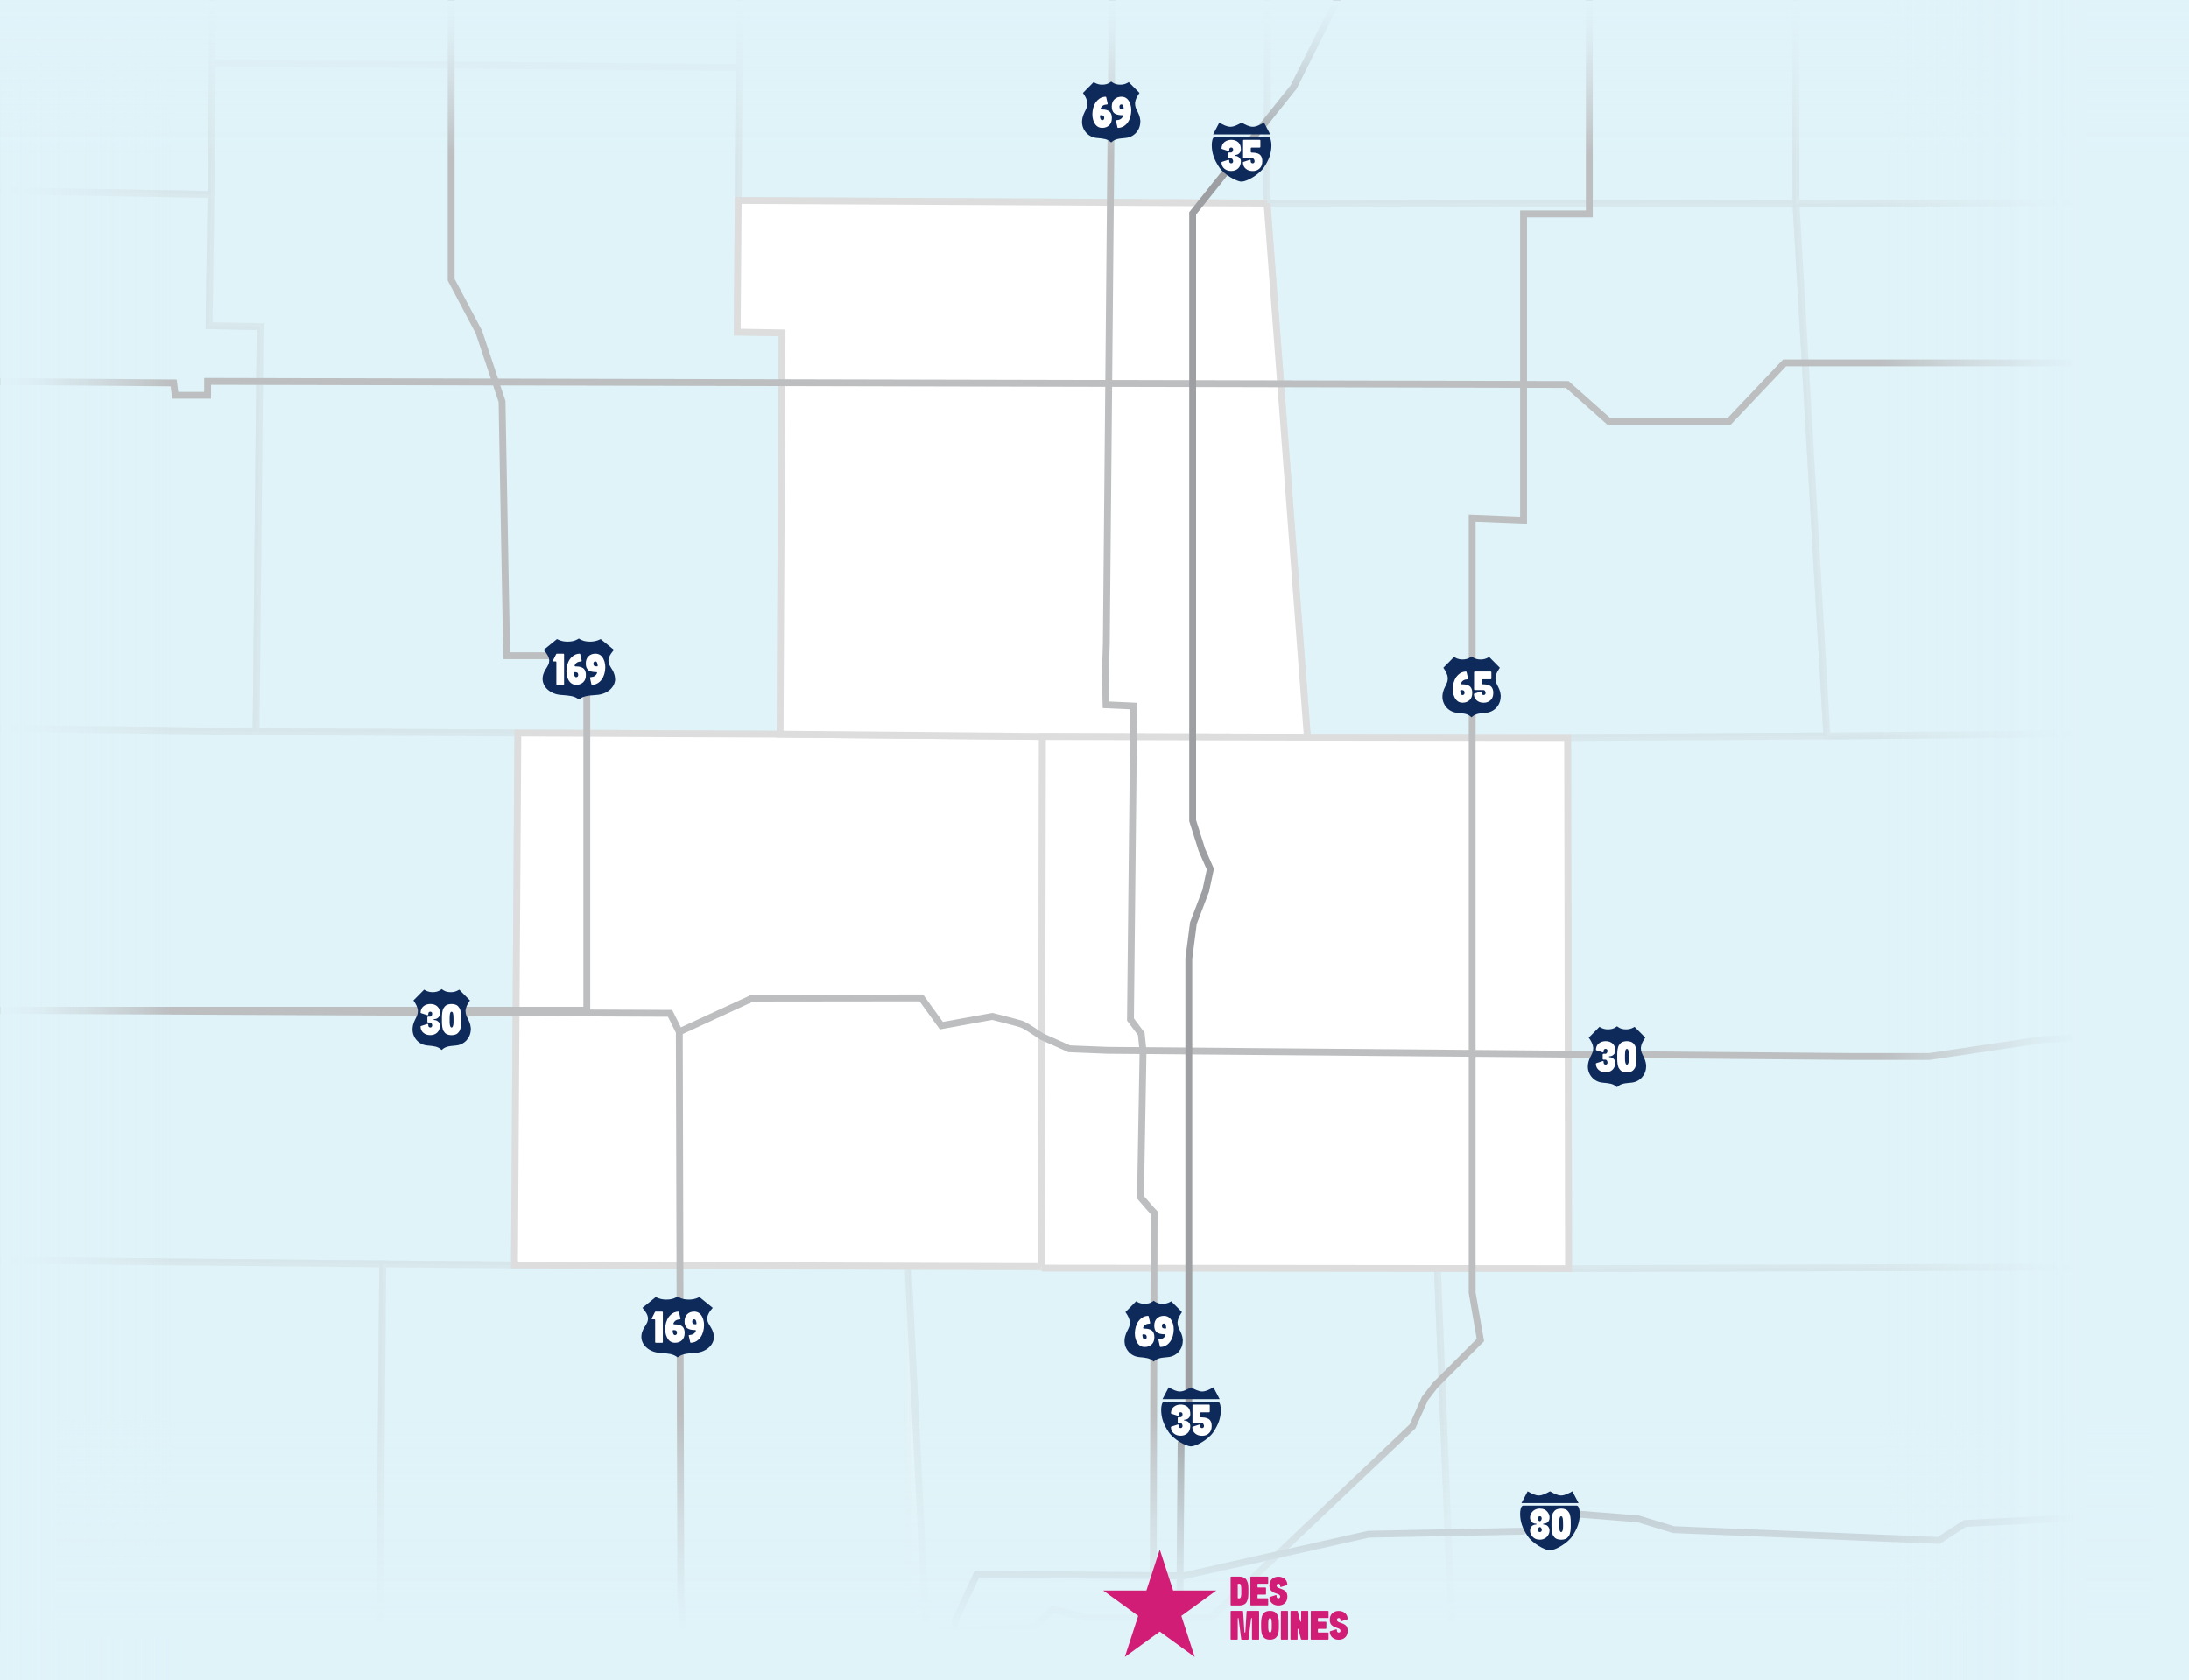 <svg xmlns="http://www.w3.org/2000/svg" xmlns:xlink="http://www.w3.org/1999/xlink" id="uuid-407a64d9-3199-4eaf-ae19-a17bc547299b" width="8.87in" height="6.81in" viewBox="0 0 638.7 490.6"><defs><style>.uuid-47a4fcb4-16f7-4c15-8ee1-5322dec97ea5{fill:#0e2a5a;}.uuid-4993e688-29f4-45b5-af10-641a014c16f5{fill:#d11d76;}.uuid-22a7001b-099d-4ec0-8648-b97b9c369dc7{fill:#c8eaf3;}.uuid-b997597f-4140-488b-9231-9d8dd27b78be,.uuid-6e1a21be-54ac-4929-bd96-c21f75ec5e1d,.uuid-a248d885-2abf-4409-a67d-3f3aac602959{fill:#fff;}.uuid-cca860e3-fca0-444e-abf2-4ec3320c5b28{opacity:.57;}.uuid-d8b60144-0304-4874-8c28-a900d172327d{fill:url(#uuid-87d12c6d-5e0b-48c3-969d-3363ee988aa1);}.uuid-50cd9e2c-52d4-4cad-8921-44a951da96d4,.uuid-7c799582-3af2-4b02-bc48-9faf3b400d4b,.uuid-6dca87b1-7662-43c0-891c-427699cd707d{fill:none;}.uuid-6e1a21be-54ac-4929-bd96-c21f75ec5e1d{stroke:#ddd;}.uuid-6e1a21be-54ac-4929-bd96-c21f75ec5e1d,.uuid-7c799582-3af2-4b02-bc48-9faf3b400d4b,.uuid-6dca87b1-7662-43c0-891c-427699cd707d,.uuid-a248d885-2abf-4409-a67d-3f3aac602959{stroke-miterlimit:10;stroke-width:2px;}.uuid-f2c98238-05e4-4b0b-9b97-b60c8ff358ec{fill:url(#uuid-09435689-67e8-4745-b7f5-d38a727ef2a0);}.uuid-9cedfe06-805e-4b67-9792-2d124a846675{clip-path:url(#uuid-3b103222-b001-4ebc-862a-06a513b77628);}.uuid-c7440d64-21a6-4186-b3cd-7323dd486960{fill:#e0f3f9;}.uuid-1519376c-2e22-46fd-9272-86a4644ecf31{fill:url(#uuid-8a4a112e-d4e2-4901-aa42-729620bf4490);}.uuid-7c799582-3af2-4b02-bc48-9faf3b400d4b{stroke:#9d9fa2;}.uuid-6dca87b1-7662-43c0-891c-427699cd707d{stroke:#bcbec0;}.uuid-a248d885-2abf-4409-a67d-3f3aac602959{opacity:.74;stroke:#e2e2e2;}.uuid-53f1cf88-5ba7-4caf-bb48-aa8457ba3e1d{fill:url(#uuid-2c8b0c29-2927-480a-9899-c7f4898f423e);}</style><clipPath id="uuid-3b103222-b001-4ebc-862a-06a513b77628"><rect class="uuid-50cd9e2c-52d4-4cad-8921-44a951da96d4" y="-2.95" width="604.8" height="478.8"></rect></clipPath><linearGradient id="uuid-09435689-67e8-4745-b7f5-d38a727ef2a0" x1="-59.4" y1="255.95" x2="49.2" y2="255.95" gradientTransform="translate(59.4 10.2)" gradientUnits="userSpaceOnUse"><stop offset=".54" stop-color="#e0f3f9" stop-opacity="0"></stop><stop offset=".55" stop-color="#e0f3f9" stop-opacity=".03"></stop><stop offset=".65" stop-color="#e0f3f9" stop-opacity=".32"></stop><stop offset=".74" stop-color="#e0f3f9" stop-opacity=".56"></stop><stop offset=".83" stop-color="#e0f3f9" stop-opacity=".75"></stop><stop offset=".9" stop-color="#e0f3f9" stop-opacity=".89"></stop><stop offset=".96" stop-color="#e0f3f9" stop-opacity=".97"></stop><stop offset="1" stop-color="#e0f3f9"></stop></linearGradient><linearGradient id="uuid-87d12c6d-5e0b-48c3-969d-3363ee988aa1" x1="-198.6" y1="167.6" x2="-95.55" y2="167.6" gradientTransform="translate(469.57 -116.03)" gradientUnits="userSpaceOnUse"><stop offset=".56" stop-color="#e0f3f9" stop-opacity="0"></stop><stop offset=".57" stop-color="#e0f3f9" stop-opacity=".03"></stop><stop offset=".66" stop-color="#e0f3f9" stop-opacity=".32"></stop><stop offset=".75" stop-color="#e0f3f9" stop-opacity=".56"></stop><stop offset=".83" stop-color="#e0f3f9" stop-opacity=".75"></stop><stop offset=".9" stop-color="#e0f3f9" stop-opacity=".89"></stop><stop offset=".96" stop-color="#e0f3f9" stop-opacity=".97"></stop><stop offset="1" stop-color="#e0f3f9"></stop></linearGradient><linearGradient id="uuid-2c8b0c29-2927-480a-9899-c7f4898f423e" x1="97.7" y1="167.3" x2="244.25" y2="167.3" gradientTransform="translate(151.22 237.13)" xlink:href="#uuid-87d12c6d-5e0b-48c3-969d-3363ee988aa1"></linearGradient><linearGradient id="uuid-8a4a112e-d4e2-4901-aa42-729620bf4490" x1="202.5" y1="274.55" x2="333" y2="274.55" gradientTransform="translate(275.7 -16.8)" xlink:href="#uuid-09435689-67e8-4745-b7f5-d38a727ef2a0"></linearGradient></defs><rect class="uuid-c7440d64-21a6-4186-b3cd-7323dd486960" x="-20.4" y="-32.05" width="682.2" height="621.6"></rect><g class="uuid-9cedfe06-805e-4b67-9792-2d124a846675"><rect class="uuid-22a7001b-099d-4ec0-8648-b97b9c369dc7" x="-726.6" y="-411.55" width="2370.6" height="1544.4"></rect><g class="uuid-cca860e3-fca0-444e-abf2-4ec3320c5b28"><polygon class="uuid-a248d885-2abf-4409-a67d-3f3aac602959" points="425.94 536.71 272.75 527.35 272.72 487.84 265.04 468.15 264.92 369.78 303.84 369.91 419.46 370.23 425.86 529.55 425.94 536.71"></polygon><path id="uuid-532171cd-8ac0-490f-bf28-b501594da498" class="uuid-a248d885-2abf-4409-a67d-3f3aac602959" d="M-90.06-102.21l153.1,2.79-1.35,117.77-.25,38.43-154.21-2.65,2.71-156.34"></path><path id="uuid-2da38a5c-5272-469e-9926-578ce1b0f4c8" class="uuid-a248d885-2abf-4409-a67d-3f3aac602959" d="M63.03-99.42l153.27,1.52-.69,117.65-153.93-1.4,1.35-117.77"></path><path id="uuid-f855878b-445f-4330-991b-1a8cba51f578" class="uuid-a248d885-2abf-4409-a67d-3f3aac602959" d="M-92.77,54.14l154.21,2.65-.56,38.29,14.91.27-1.19,118.29-75.95-1-75.47-1.13,2.29-118.37-18.98-.52.74-38.49"></path><path id="uuid-3ea545a9-b5f7-4fa1-8eb4-96b40cd1f6b3" class="uuid-a248d885-2abf-4409-a67d-3f3aac602959" d="M215.62,19.75l-.55,77.21,13.08.22-.57,117.17-76.56-.33-76.42-.39,1.19-118.29-14.91-.27.56-38.29.25-38.43,153.93,1.4"></path><path id="uuid-48b3eeea-775f-4555-8ea6-b05315066be2" class="uuid-a248d885-2abf-4409-a67d-3f3aac602959" d="M74.6,213.63l76.42.39-.99,155.29-38.47-.32-114.98-1.06L-1.36,212.63l75.95,1"></path><path id="uuid-e45b13f7-4207-4057-b685-967413f8e560" class="uuid-a248d885-2abf-4409-a67d-3f3aac602959" d="M-3.41,367.92l114.98,1.06-.99,117.23,12.91.35-.43,43.61-152.32-1.98.61-43.95-14.14-19.83,1.09-96.92,38.29.42"></path><polygon class="uuid-a248d885-2abf-4409-a67d-3f3aac602959" points="123.06 530.17 123.49 486.57 110.58 486.21 111.57 368.99 150.03 369.31 264.92 369.78 270.5 482.16 272.75 527.35 123.06 530.17"></polygon><path id="uuid-2f39a4c9-573d-4103-9071-aa05d74b7275" class="uuid-a248d885-2abf-4409-a67d-3f3aac602959" d="M216.3-97.9l153.82.15-.41,157.06-154.36-.79.26-38.78.69-117.65"></path><path id="uuid-5342f721-d4a1-461c-aeb0-01c00416394d" class="uuid-a248d885-2abf-4409-a67d-3f3aac602959" d="M370.13-97.74l153.93-.02.07,157.21-154.41-.13.41-157.06"></path><path id="uuid-4503c041-8f74-4a6a-9b40-24a7b253c33b" class="uuid-a248d885-2abf-4409-a67d-3f3aac602959" d="M524.12,59.46l9.02,155.42-75.68.46-75.98-.1-11.77-155.91,154.41.13"></path><polygon class="uuid-a248d885-2abf-4409-a67d-3f3aac602959" points="615.64 528.3 577.64 528.68 425.86 529.55 419.46 370.23 457.73 370.38 611.36 369.9 615.64 528.3"></polygon><path id="uuid-8fef3e44-2006-41da-aee3-400da530840e" class="uuid-a248d885-2abf-4409-a67d-3f3aac602959" d="M533.15,214.88l76.73-.71,1.49,155.73-153.63.47-.26-155.04,75.68-.46"></path><path id="uuid-f78e3bc3-4ba2-4f2c-82a7-ecd5498b131d" class="uuid-a248d885-2abf-4409-a67d-3f3aac602959" d="M678.87,58.87l7.45,115.63-76.65.93.21,38.74-76.73.71-9.02-155.42,154.74-.58"></path><path id="uuid-51ae804d-6648-4bcd-9a36-98100330e311" class="uuid-a248d885-2abf-4409-a67d-3f3aac602959" d="M524.06-97.76l153.05-.63.98,118.49.77,38.77-154.74.58-.07-157.21"></path><path id="uuid-50ebfa75-5f11-49a7-9cd6-39fa4450b92c" class="uuid-a248d885-2abf-4409-a67d-3f3aac602959" d="M763.39,173.6l2.46,194.72-154.49,1.59-1.83-194.51,153.86-1.8"></path><path id="uuid-34b4f2c3-837d-4d9d-98c8-c517be17d39a" class="uuid-a248d885-2abf-4409-a67d-3f3aac602959" d="M611.36,369.91l154.49-1.59,2.11,158.24-38.04.52-114.28,1.24-4.28-158.4"></path></g><polyline class="uuid-6e1a21be-54ac-4929-bd96-c21f75ec5e1d" points="303.84 369.91 304.16 215.02 227.58 214.35 151.02 214.02 150.03 369.31 303.84 369.78"></polyline><path id="uuid-1214f1bd-b55a-4760-a804-a224d4fa5366" class="uuid-6e1a21be-54ac-4929-bd96-c21f75ec5e1d" d="M369.71,59.32l11.77,155.91-77.32-.21-76.59-.67.57-117.17-13.08-.22.29-38.43,154.36.79"></path><polyline class="uuid-6e1a21be-54ac-4929-bd96-c21f75ec5e1d" points="303.9 370.23 457.73 370.38 457.47 215.33 381.49 215.23 304.16 215.02 303.84 369.91"></polyline><polyline class="uuid-6dca87b1-7662-43c0-891c-427699cd707d" points="331.8 -106.45 330.9 -14.65 324.6 -8.35 322.8 187.85 322.5 197.23 322.72 205.78 330.82 206.15 329.85 297.65 333 301.85 333.52 306.95 332.77 349.55 335.7 352.93 336.75 354.05 336.37 519.2 347.92 534.65 348.52 601.85"></polyline><polyline class="uuid-6dca87b1-7662-43c0-891c-427699cd707d" points="-4.8 111.35 50.55 111.8 51 115.4 60.45 115.4 60.45 111.35 457.35 112.25 469.5 123.05 504.6 123.05 520.8 105.95 639.6 105.95"></polyline><polyline class="uuid-6dca87b1-7662-43c0-891c-427699cd707d" points="131.55 -107.8 131.55 81.65 139.65 96.95 146.4 117.2 147.75 191.45 171.15 191.45 171.15 292.7 171.15 294.95 -8.85 294.95 195.45 295.85 198.15 301.25 198.6 465.95 203.55 524 201.75 593.75"></polyline><path class="uuid-6dca87b1-7662-43c0-891c-427699cd707d" d="M219.86,291.24l-21.71,10.01,21.71-10.01Z"></path><path class="uuid-6dca87b1-7662-43c0-891c-427699cd707d" d="M697.65,326.45l-16.65-.9-15.3-9.45s-15.3-5.4-17.55-6.3-13.95-2.25-13.95-2.25l-8.1.45-13.5-4.05-8.1-.9-8.1.45-33.3,4.95h-22.95l-216.9-1.8-11.25-.45-8.1-3.6s-4.5-3.15-5.85-3.6-8.55-2.25-8.55-2.25l-14.85,2.7-5.85-8.1-50.4.06"></path><polyline class="uuid-6dca87b1-7662-43c0-891c-427699cd707d" points="463.8 -79.15 463.8 62.45 444.6 62.45 444.6 151.85 429.6 151.25 429.6 377.45 432 391.25 418.8 404.45 415.8 408.35 412.2 416.45 353.4 472.25 316.8 472.25 307.2 469.85 301.8 475.25 199.72 479"></polyline><polyline class="uuid-6dca87b1-7662-43c0-891c-427699cd707d" points="345.6 530.45 349.2 523.25 362.4 520.85 363.6 507.05 364.2 495.05 369.6 480.05 363 462.05"></polyline><polyline class="uuid-7c799582-3af2-4b02-bc48-9faf3b400d4b" points="417.07 -108.47 417.07 -50.87 392.78 -5.2 377.47 25.4 348 62.3 348 239.6 350.7 248.15 353.17 253.78 351.82 260.08 348.22 269.53 346.88 279.88 346.88 416 344.63 421.4 344.17 479.9 337.88 485.53 274.2 485.3 266.1 485.75 258 494.98 235.05 502.18 210.97 507.58 198.6 509.6 181.05 518.83 143.25 520.18 132.22 528.95 56.17 528.28 -7.28 528.28"></polyline><polyline class="uuid-7c799582-3af2-4b02-bc48-9faf3b400d4b" points="279.15 598.25 278.7 473.15 285 459.65 345.3 460.1 399.3 447.95 444.3 447.05 460.95 442.1 478.05 443.45 488.4 446.6 565.8 449.75 573.45 444.8 609.45 443 645.9 441.65 794.85 441.65"></polyline></g><rect class="uuid-f2c98238-05e4-4b0b-9b97-b60c8ff358ec" x="0" y="-39.85" width="108.6" height="612" transform="translate(108.6 532.3) rotate(180)"></rect><rect class="uuid-d8b60144-0304-4874-8c28-a900d172327d" x="270.97" y="-291.32" width="103.05" height="685.8" transform="translate(270.92 374.08) rotate(-90)"></rect><rect class="uuid-53f1cf88-5ba7-4caf-bb48-aa8457ba3e1d" x="248.92" y="98.43" width="146.55" height="612" transform="translate(726.63 82.23) rotate(90)"></rect><rect class="uuid-1519376c-2e22-46fd-9272-86a4644ecf31" x="478.2" y="-48.25" width="130.5" height="612"></rect><polygon class="uuid-4993e688-29f4-45b5-af10-641a014c16f5" points="338.4 452.4 342.3 464.38 354.9 464.38 344.7 471.79 348.6 483.78 338.4 476.37 328.2 483.78 332.1 471.79 321.9 464.38 334.5 464.38 338.4 452.4"></polygon><path class="uuid-4993e688-29f4-45b5-af10-641a014c16f5" d="M359.08,460.51s.02-.09.05-.13.08-.05.13-.05h2.53c.34,0,.65.06.92.17.27.1.49.22.66.36.17.14.32.33.44.58s.21.47.27.67c.06.19.11.46.14.8s.05.6.05.79c0,.18,0,.45,0,.8v.06c0,.35,0,.62,0,.81,0,.19-.02.45-.05.79s-.08.6-.14.8c-.06.2-.15.42-.27.67s-.27.45-.44.58c-.17.14-.39.26-.66.36-.27.1-.57.16-.92.17h-2.53s-.09-.02-.13-.05-.05-.08-.05-.13v-8.04ZM362.2,464.7v-.89c0-.12,0-.23-.02-.32s-.03-.2-.04-.32c-.02-.12-.04-.22-.06-.3-.02-.08-.05-.16-.09-.23-.04-.07-.08-.13-.13-.17s-.11-.06-.17-.06h-.34c-.06,0-.1.02-.14.05-.04.04-.05.08-.05.13v3.88c0,.06.02.1.05.14s.08.05.14.05h.34c.06,0,.12-.02.17-.06s.1-.1.13-.17c.04-.07.07-.15.09-.23.02-.08.04-.18.06-.3s.03-.22.04-.32c0-.1.01-.21.02-.33s0-.22,0-.29v-.25Z"></path><path class="uuid-4993e688-29f4-45b5-af10-641a014c16f5" d="M364.85,460.51s.02-.09.05-.13.08-.05.13-.05h4.84s.09.02.13.05.05.08.05.13v1.72s-.02.09-.05.13-.08.05-.13.05h-2.75c-.06,0-.1.02-.14.05-.04.04-.05.08-.05.13v.72s.02.09.05.13.08.05.14.05h2.11s.09.02.13.05c.04.04.05.08.05.14v1.7c0,.06-.02.1-.05.14s-.08.05-.13.05h-2.11c-.06,0-.1.02-.14.05-.04.04-.05.08-.05.13v.71c0,.06.02.1.05.14s.08.05.14.05h2.75s.09.02.13.05c.04.04.05.08.05.13v1.72s-.02.09-.05.13-.08.05-.13.05h-4.84s-.09-.02-.13-.05-.05-.08-.05-.13v-8.04Z"></path><path class="uuid-4993e688-29f4-45b5-af10-641a014c16f5" d="M370.4,466.45c0-.1.04-.16.13-.18l1.72-.55c.06-.02.11-.02.16.02.05.04.08.08.08.14v.23s.01.01.01.01c0,.17.06.3.16.4s.22.14.37.14.28-.05.37-.14.14-.23.14-.41c0-.14-.04-.26-.13-.36-.09-.1-.21-.19-.35-.25-.15-.06-.32-.13-.5-.2-.19-.07-.38-.14-.58-.2-.2-.06-.39-.16-.58-.28-.19-.12-.35-.25-.5-.4-.14-.15-.26-.35-.35-.59-.09-.25-.14-.53-.14-.85,0-.84.24-1.49.73-1.95.48-.46,1.11-.69,1.88-.69.73,0,1.34.2,1.83.61s.75.96.79,1.67c0,.09-.03.15-.12.18l-1.73.55c-.06.02-.11.02-.16-.02-.05-.04-.08-.08-.08-.14v-.23s-.01-.01-.01-.01c0-.17-.05-.3-.14-.4-.1-.1-.22-.14-.37-.14s-.28.05-.38.14c-.1.1-.15.23-.15.41,0,.15.06.28.17.4.12.11.27.2.46.28.19.07.39.14.61.22s.44.16.67.27c.22.11.43.24.62.4.19.16.34.37.45.64.11.27.17.58.17.94,0,.84-.24,1.49-.73,1.95-.48.46-1.11.69-1.87.69s-1.35-.2-1.84-.61c-.49-.4-.75-.96-.79-1.67Z"></path><path class="uuid-4993e688-29f4-45b5-af10-641a014c16f5" d="M359.08,470.51s.02-.09.05-.13.08-.05.13-.05h3.29s.09.02.13.05c.04.03.05.07.05.12l.37,6.02c0,.08.05.12.14.12s.14-.04.14-.12l.37-6.02s.02-.09.05-.12c.04-.03.08-.05.13-.05h3.29s.09.02.13.05.05.08.05.13v8.04s-.02.09-.05.13-.08.05-.13.05h-1.72s-.09-.02-.13-.05-.05-.08-.05-.13v-6.01c0-.08-.04-.12-.12-.13-.08,0-.12.03-.13.11l-.77,6.06c0,.1-.07.16-.18.16h-1.76c-.11,0-.17-.05-.18-.16l-.77-6.06c0-.08-.05-.12-.13-.11s-.12.05-.12.13v6.01s-.02.09-.05.13-.08.05-.13.05h-1.72s-.09-.02-.13-.05-.05-.08-.05-.13v-8.04Z"></path><path class="uuid-4993e688-29f4-45b5-af10-641a014c16f5" d="M367.98,475.2c0-.16,0-.39,0-.67s0-.5,0-.67.01-.38.03-.65c.02-.27.04-.48.07-.65.03-.16.07-.36.13-.58.06-.22.13-.41.22-.55s.2-.29.33-.44c.13-.16.28-.28.45-.37s.37-.16.6-.22c.23-.06.49-.08.77-.08s.53.03.76.08c.23.06.43.13.59.22s.32.21.45.37c.13.16.24.3.33.44.09.14.16.32.22.55.06.22.11.42.14.58s.06.38.07.65c.02.27.02.48.02.65v1.33c0,.16,0,.38-.02.65-.02.27-.04.48-.07.65s-.08.36-.14.58c-.06.22-.13.41-.22.55-.09.14-.2.29-.33.44s-.28.28-.45.37-.37.16-.59.22c-.23.06-.48.08-.76.08s-.54-.03-.77-.08c-.23-.06-.43-.13-.6-.22s-.32-.21-.45-.37-.24-.3-.33-.44c-.09-.14-.16-.32-.22-.55-.06-.22-.1-.42-.13-.59-.03-.17-.05-.38-.07-.65-.02-.26-.03-.48-.03-.64ZM370.58,476.66c.08,0,.15-.03.22-.09.06-.06.11-.15.15-.27.04-.12.07-.24.09-.35.02-.11.04-.25.05-.43,0-.17.01-.3.01-.4v-1.09c0-.11,0-.27-.02-.46-.01-.2-.03-.35-.05-.46-.02-.11-.05-.23-.08-.35s-.09-.21-.15-.27c-.06-.06-.14-.08-.22-.08s-.16.03-.22.08c-.06.06-.11.15-.15.27s-.07.24-.09.35c-.02.11-.03.27-.04.46,0,.2-.01.35-.02.46,0,.11,0,.28,0,.49v.42c0,.07,0,.17,0,.29s0,.23.02.33c0,.1.02.2.04.32s.04.22.06.3c.02.08.05.16.09.23.04.07.08.13.14.17s.12.06.18.06Z"></path><path class="uuid-4993e688-29f4-45b5-af10-641a014c16f5" d="M373.75,470.51s.02-.09.05-.13.08-.05.13-.05h1.72s.09.02.13.05.05.08.05.13v8.04s-.02.09-.05.13-.08.05-.13.05h-1.72s-.09-.02-.13-.05-.05-.08-.05-.13v-8.04Z"></path><path class="uuid-4993e688-29f4-45b5-af10-641a014c16f5" d="M376.55,470.51s.02-.09.05-.13.08-.05.13-.05h1.76c.1,0,.16.04.18.13l.74,2.94c.02.07.06.1.14.08.07,0,.11-.05.11-.12v-2.86s.02-.09.05-.13.08-.05.13-.05h1.72s.09.02.13.05.05.08.05.13v8.04s-.02.09-.05.13-.08.05-.13.05h-1.76c-.1,0-.16-.04-.18-.13l-.74-2.94c-.02-.07-.06-.1-.14-.08-.07,0-.11.05-.11.12v2.86s-.02.09-.05.13-.08.05-.13.05h-1.72s-.09-.02-.13-.05-.05-.08-.05-.13v-8.04Z"></path><path class="uuid-4993e688-29f4-45b5-af10-641a014c16f5" d="M382.47,470.51s.02-.09.05-.13.08-.05.13-.05h4.84s.09.02.13.05.05.08.05.13v1.72s-.02.09-.05.13-.08.05-.13.05h-2.75c-.06,0-.1.02-.14.05-.04.04-.05.08-.05.13v.72s.02.09.05.13.08.05.14.05h2.11s.09.02.13.05c.04.04.05.08.05.14v1.7c0,.06-.02.1-.05.14s-.08.05-.13.05h-2.11c-.06,0-.1.02-.14.05-.04.04-.05.08-.05.13v.71c0,.06.02.1.05.14s.08.05.14.05h2.75s.09.02.13.05c.04.04.05.08.05.13v1.72s-.02.09-.05.13-.08.05-.13.05h-4.84s-.09-.02-.13-.05-.05-.08-.05-.13v-8.04Z"></path><path class="uuid-4993e688-29f4-45b5-af10-641a014c16f5" d="M388.01,476.45c0-.1.04-.16.13-.18l1.72-.55c.06-.02.11-.02.16.02.05.04.08.08.08.14v.23s.01.01.01.01c0,.17.06.3.16.4s.22.14.37.14.28-.05.37-.14.14-.23.14-.41c0-.14-.04-.26-.13-.36-.09-.1-.21-.19-.35-.25-.15-.06-.32-.13-.5-.2-.19-.07-.38-.14-.58-.2-.2-.06-.39-.16-.58-.28-.19-.12-.35-.25-.5-.4-.14-.15-.26-.35-.35-.59-.09-.25-.14-.53-.14-.85,0-.84.24-1.49.73-1.95.48-.46,1.11-.69,1.88-.69.73,0,1.34.2,1.83.61s.75.96.79,1.67c0,.09-.03.15-.12.18l-1.73.55c-.06.02-.11.02-.16-.02-.05-.04-.08-.08-.08-.14v-.23s-.01-.01-.01-.01c0-.17-.05-.3-.14-.4-.1-.1-.22-.14-.37-.14s-.28.05-.38.14c-.1.1-.15.23-.15.41,0,.15.06.28.17.4.12.11.27.2.46.28.19.07.39.14.61.22s.44.16.67.27c.22.11.43.24.62.4.19.16.34.37.45.64.11.27.17.58.17.94,0,.84-.24,1.49-.73,1.95-.48.46-1.11.69-1.87.69s-1.35-.2-1.84-.61c-.49-.4-.75-.96-.79-1.67Z"></path><path class="uuid-47a4fcb4-16f7-4c15-8ee1-5322dec97ea5" d="M368.82,35.8c-1.09.6-2.18,1.21-3.26,1.21s-2.18-.6-3.26-1.21c-1.09.6-2.18,1.21-3.26,1.21s-2.18-.6-3.26-1.21l-1.81,3.45h16.68l-1.81-3.45Z"></path><path class="uuid-47a4fcb4-16f7-4c15-8ee1-5322dec97ea5" d="M371,42.33c0,2.42-.73,4.35-2.18,6.53s-5.08,4.17-6.53,4.17-5.08-1.99-6.53-4.17-2.18-4.11-2.18-6.53c0-.8.18-2.36.91-2.36h15.59c.72,0,.91,1.56.91,2.36Z"></path><path class="uuid-b997597f-4140-488b-9231-9d8dd27b78be" d="M358.43,46.67c.06-.03.12-.02.17.02.06.04.08.09.08.15v.25s.01.01.01.01c0,.18.05.32.16.43.11.1.24.16.41.16s.3-.05.4-.16.16-.25.16-.44-.05-.38-.16-.57c-.1-.19-.24-.28-.4-.28h-.64c-.06,0-.11-.02-.15-.06s-.06-.09-.06-.15v-1.3c0-.06.02-.11.06-.15s.09-.06.15-.06h.64c.16,0,.3-.09.4-.28.1-.19.16-.37.16-.57s-.05-.34-.16-.44c-.1-.1-.24-.16-.4-.16s-.3.05-.41.16c-.11.1-.16.25-.16.43h0s-.01.25-.01.25c0,.07-.03.12-.08.16-.06.03-.11.04-.17.03l-1.86-.6c-.1-.03-.15-.1-.14-.2.04-.77.32-1.38.85-1.81s1.2-.66,2-.66c.84,0,1.52.24,2.05.72.53.48.78,1.19.75,2.14,0,.42-.17.78-.48,1.09s-.73.47-1.26.47c-.05,0-.08.04-.08.13s.03.13.08.13c.49,0,.91.16,1.24.47s.5.68.5,1.08c0,.91-.26,1.61-.79,2.11s-1.2.75-2.02.75-1.46-.22-2-.66-.82-1.04-.85-1.81c0-.09.04-.16.14-.19l1.86-.6Z"></path><path class="uuid-b997597f-4140-488b-9231-9d8dd27b78be" d="M362.68,47.46c0-.09.04-.16.14-.19l1.86-.6c.06-.03.12-.02.18.02.06.04.08.09.08.15v.25s.01.01.01.01c0,.18.05.32.16.43.11.1.24.16.41.16s.3-.05.4-.16c.1-.1.16-.25.16-.44s-.05-.38-.16-.57c-.1-.19-.24-.28-.4-.28h-2.6c-.05,0-.1-.02-.14-.06-.04-.04-.06-.09-.06-.15v-5c0-.05.02-.1.06-.14.04-.04.08-.06.14-.06h4.65c.05,0,.1.02.14.06.04.04.06.08.06.14v1.86c0,.05-.02.1-.06.14-.04.04-.08.06-.14.06h-2.4c-.05,0-.1.02-.14.06s-.06.08-.06.14v1.05c0,.06.02.11.06.15s.08.06.14.06c.39,0,.73.02,1.01.06s.57.11.86.22.52.25.7.44c.18.18.32.43.43.73s.16.67.16,1.08c0,.91-.26,1.61-.79,2.11-.52.5-1.2.75-2.02.75s-1.46-.22-2-.66-.82-1.04-.85-1.81Z"></path><path class="uuid-47a4fcb4-16f7-4c15-8ee1-5322dec97ea5" d="M354.05,405.06c-1.09.6-2.18,1.21-3.26,1.21s-2.18-.6-3.26-1.21c-1.09.6-2.18,1.21-3.26,1.21s-2.18-.6-3.26-1.21l-1.81,3.45h16.68l-1.81-3.45Z"></path><path class="uuid-47a4fcb4-16f7-4c15-8ee1-5322dec97ea5" d="M356.23,411.59c0,2.42-.73,4.35-2.18,6.53s-5.08,4.17-6.53,4.17-5.08-1.99-6.53-4.17-2.18-4.11-2.18-6.53c0-.8.18-2.36.91-2.36h15.59c.72,0,.91,1.56.91,2.36Z"></path><path class="uuid-b997597f-4140-488b-9231-9d8dd27b78be" d="M343.66,415.93c.06-.03.12-.02.17.02.06.04.08.09.08.15v.25s.01.01.01.01c0,.18.05.32.16.43.11.1.24.16.41.16s.3-.05.4-.16.16-.25.16-.44-.05-.38-.16-.57c-.1-.19-.24-.28-.4-.28h-.64c-.06,0-.11-.02-.15-.06s-.06-.09-.06-.15v-1.3c0-.06.02-.11.06-.15s.09-.06.15-.06h.64c.16,0,.3-.09.4-.28.1-.19.16-.37.16-.57s-.05-.34-.16-.44c-.1-.1-.24-.16-.4-.16s-.3.05-.41.16c-.11.1-.16.25-.16.43h0s-.01.25-.01.25c0,.07-.03.12-.08.16-.06.03-.11.04-.17.03l-1.86-.6c-.1-.03-.15-.1-.14-.2.04-.77.32-1.38.85-1.81s1.2-.66,2-.66c.84,0,1.52.24,2.05.72.53.48.78,1.19.75,2.14,0,.42-.17.78-.48,1.09s-.73.47-1.26.47c-.05,0-.08.04-.08.13s.03.13.08.13c.49,0,.91.16,1.24.47s.5.68.5,1.08c0,.91-.26,1.61-.79,2.11s-1.2.75-2.02.75-1.46-.22-2-.66-.82-1.04-.85-1.81c0-.09.04-.16.14-.19l1.86-.6Z"></path><path class="uuid-b997597f-4140-488b-9231-9d8dd27b78be" d="M347.91,416.73c0-.09.04-.16.14-.19l1.86-.6c.06-.03.12-.02.18.02.06.04.08.09.08.15v.25s.01.01.01.01c0,.18.05.32.16.43.11.1.24.16.41.16s.3-.05.4-.16c.1-.1.16-.25.16-.44s-.05-.38-.16-.57c-.1-.19-.24-.28-.4-.28h-2.6c-.05,0-.1-.02-.14-.06-.04-.04-.06-.09-.06-.15v-5c0-.05.02-.1.06-.14.04-.04.08-.06.14-.06h4.65c.05,0,.1.02.14.06.04.04.06.08.06.14v1.86c0,.05-.02.1-.06.14-.04.04-.08.06-.14.06h-2.4c-.05,0-.1.02-.14.06s-.06.08-.06.14v1.05c0,.06.02.11.06.15s.08.06.14.06c.39,0,.73.02,1.01.06s.57.11.86.22.52.25.7.44c.18.18.32.43.43.73s.16.67.16,1.08c0,.91-.26,1.61-.79,2.11-.52.5-1.2.75-2.02.75s-1.46-.22-2-.66-.82-1.04-.85-1.81Z"></path><path class="uuid-47a4fcb4-16f7-4c15-8ee1-5322dec97ea5" d="M345.11,391.54c0,1.21-.46,2.32-1.22,3.17-.76.84-1.83,1.41-3.04,1.52-.6.05-1.11.1-1.55.16-.44.06-.81.13-1.13.23-.21.06-.4.14-.58.23-.24.12-.46.26-.68.45l-.3.25-.3-.25c-.22-.19-.44-.33-.68-.45-.24-.12-.5-.21-.8-.29-.61-.15-1.39-.24-2.46-.33-1.21-.11-2.28-.68-3.04-1.52-.76-.84-1.22-1.96-1.22-3.17,0-.13,0-.27.02-.41.06-.67.22-1.24.41-1.73.19-.49.42-.9.61-1.29.13-.26.24-.51.33-.76.11-.34.19-.68.19-1.1,0-.08,0-.17,0-.26-.02-.23-.07-.47-.14-.72-.07-.24-.17-.49-.28-.72-.21-.46-.47-.87-.66-1.14l-.22-.32,3.13-3.16.31.18c.63.36,1.36.56,2.13.56.49,0,.92-.05,1.31-.16.39-.11.75-.28,1.1-.54l.28-.2.27.2c.35.25.71.42,1.1.54.39.11.82.16,1.31.16.78,0,1.5-.2,2.13-.56l.31-.18,3.13,3.16-.22.32c-.14.2-.32.48-.49.8-.17.32-.33.69-.44,1.05-.07.24-.12.49-.14.72,0,.09,0,.17,0,.26,0,.47.09.85.23,1.23.14.38.34.75.55,1.17.14.28.28.58.4.92.16.45.3.96.35,1.56.01.14.02.27.02.41Z"></path><path class="uuid-b997597f-4140-488b-9231-9d8dd27b78be" d="M334.97,384.19c.1,0,.17.05.2.16l.42,1.86c.02.06,0,.11-.03.16s-.09.08-.15.08c-.97.04-1.59.44-1.87,1.18-.03.06-.02.12.02.17.04.06.09.09.16.1.38,0,.71.02.99.06s.56.11.84.22.5.25.68.43c.18.18.32.42.43.72.11.3.16.67.16,1.09,0,.91-.26,1.61-.79,2.11-.52.5-1.2.75-2.03.75-1.03,0-1.81-.51-2.33-1.53-.49-.96-.65-2.1-.47-3.41.19-1.36.7-2.43,1.52-3.2.63-.61,1.38-.93,2.25-.96ZM334,391.04c.17,0,.31-.05.42-.16.1-.1.16-.25.16-.44,0-.21-.03-.37-.08-.49-.05-.12-.13-.21-.25-.26-.11-.05-.22-.08-.31-.09-.1,0-.24-.01-.43-.01-.05,0-.1.02-.14.07-.04.04-.05.09-.05.16.06.82.29,1.24.69,1.24Z"></path><path class="uuid-b997597f-4140-488b-9231-9d8dd27b78be" d="M338.01,391.27c-.02-.06,0-.11.03-.16.04-.05.09-.08.16-.08.97-.05,1.59-.45,1.87-1.2.03-.06.02-.12-.02-.18-.04-.06-.09-.08-.16-.08-.38,0-.71-.03-.99-.07-.28-.04-.56-.11-.84-.21-.28-.1-.5-.25-.68-.43-.18-.18-.32-.42-.43-.73-.11-.3-.16-.67-.16-1.09,0-.9.26-1.6.79-2.11.52-.5,1.2-.75,2.03-.75,1.03,0,1.81.51,2.33,1.53.49.97.65,2.11.47,3.41-.19,1.36-.7,2.43-1.52,3.21-.63.6-1.38.92-2.25.95-.11,0-.18-.05-.2-.16l-.42-1.86ZM340.08,387.89c.06,0,.11-.02.16-.07.03-.04.05-.09.04-.14-.05-.83-.28-1.25-.69-1.25-.17,0-.3.05-.4.16s-.16.25-.16.44c0,.21.02.37.07.49.05.12.13.21.25.26.12.05.22.08.32.09.09,0,.23.01.42.01Z"></path><path class="uuid-47a4fcb4-16f7-4c15-8ee1-5322dec97ea5" d="M332.71,35.59c0,1.21-.46,2.32-1.22,3.17-.76.84-1.83,1.41-3.04,1.52-.6.05-1.11.1-1.55.16-.44.06-.81.13-1.13.23-.21.06-.4.14-.58.23-.24.12-.46.26-.68.45l-.3.25-.3-.25c-.22-.19-.44-.33-.68-.45-.24-.12-.5-.21-.8-.29-.61-.15-1.39-.24-2.46-.33-1.21-.11-2.28-.68-3.04-1.52-.76-.84-1.22-1.96-1.22-3.17,0-.13,0-.27.02-.41.06-.67.22-1.24.41-1.73.19-.49.42-.9.61-1.29.13-.26.24-.51.33-.76.11-.34.19-.68.19-1.1,0-.08,0-.17,0-.26-.02-.23-.07-.47-.14-.72-.07-.24-.17-.49-.28-.72-.21-.46-.47-.87-.66-1.14l-.22-.32,3.13-3.16.31.18c.63.36,1.36.56,2.13.56.49,0,.92-.05,1.31-.16.39-.11.75-.28,1.1-.54l.28-.2.27.2c.35.25.71.42,1.1.54.39.11.82.16,1.31.16.78,0,1.5-.2,2.13-.56l.31-.18,3.13,3.16-.22.32c-.14.2-.32.48-.49.8-.17.32-.33.69-.44,1.05-.07.24-.12.49-.14.72,0,.09,0,.17,0,.26,0,.47.09.85.23,1.23.14.38.34.75.55,1.17.14.28.28.58.4.92.16.45.3.96.35,1.56.01.14.02.27.02.41Z"></path><path class="uuid-b997597f-4140-488b-9231-9d8dd27b78be" d="M322.57,28.24c.1,0,.17.05.2.16l.42,1.86c.02.06,0,.11-.03.16s-.09.08-.15.08c-.97.04-1.59.44-1.87,1.18-.03.06-.02.12.02.17.04.06.09.09.16.1.38,0,.71.02.99.06s.56.11.84.22.5.25.68.43c.18.18.32.42.43.72.11.3.16.67.16,1.09,0,.91-.26,1.61-.79,2.11-.52.5-1.2.75-2.03.75-1.03,0-1.81-.51-2.33-1.53-.49-.96-.65-2.1-.47-3.41.19-1.36.7-2.43,1.52-3.2.63-.61,1.38-.93,2.25-.96ZM321.6,35.09c.17,0,.31-.05.42-.16.1-.1.16-.25.16-.44,0-.21-.03-.37-.08-.49-.05-.12-.13-.21-.25-.26-.11-.05-.22-.08-.31-.09-.1,0-.24-.01-.43-.01-.05,0-.1.02-.14.07-.04.04-.05.09-.05.16.06.82.29,1.24.69,1.24Z"></path><path class="uuid-b997597f-4140-488b-9231-9d8dd27b78be" d="M325.61,35.33c-.02-.06,0-.11.03-.16.04-.05.09-.08.16-.08.97-.05,1.59-.45,1.87-1.2.03-.06.02-.12-.02-.18-.04-.06-.09-.08-.16-.08-.38,0-.71-.03-.99-.07-.28-.04-.56-.11-.84-.21-.28-.1-.5-.25-.68-.43-.18-.18-.32-.42-.43-.73-.11-.3-.16-.67-.16-1.09,0-.9.26-1.6.79-2.11.52-.5,1.2-.75,2.03-.75,1.03,0,1.81.51,2.33,1.53.49.97.65,2.11.47,3.41-.19,1.36-.7,2.43-1.52,3.21-.63.6-1.38.92-2.25.95-.11,0-.18-.05-.2-.16l-.42-1.86ZM327.68,31.95c.06,0,.11-.02.16-.07.03-.04.05-.09.04-.14-.05-.83-.28-1.25-.69-1.25-.17,0-.3.05-.4.16s-.16.25-.16.44c0,.21.02.37.07.49.05.12.13.21.25.26.12.05.22.08.32.09.09,0,.23.01.42.01Z"></path><path class="uuid-47a4fcb4-16f7-4c15-8ee1-5322dec97ea5" d="M137.27,300.54c0,1.21-.46,2.32-1.22,3.17-.76.84-1.83,1.41-3.04,1.52-.6.05-1.11.1-1.55.16-.44.06-.81.13-1.13.23-.21.06-.4.14-.58.23-.24.12-.46.26-.68.45l-.3.25-.3-.25c-.22-.19-.44-.33-.68-.45-.24-.12-.5-.21-.8-.29-.61-.15-1.39-.24-2.46-.33-1.21-.11-2.28-.68-3.04-1.52-.76-.84-1.22-1.96-1.22-3.17,0-.13,0-.27.02-.41.06-.67.22-1.24.41-1.73.19-.49.42-.9.61-1.29.13-.26.24-.51.33-.76.11-.34.19-.68.19-1.1,0-.08,0-.17,0-.26-.02-.23-.07-.47-.14-.72-.07-.24-.17-.49-.28-.72-.21-.46-.47-.87-.66-1.14l-.22-.32,3.13-3.16.31.18c.63.36,1.36.56,2.13.56.49,0,.92-.05,1.31-.16.39-.11.75-.28,1.1-.54l.28-.2.27.2c.35.25.71.42,1.1.54.39.11.82.16,1.31.16.78,0,1.5-.2,2.13-.56l.31-.18,3.13,3.16-.22.32c-.14.2-.32.48-.49.8-.17.32-.33.69-.44,1.05-.07.24-.12.49-.14.72,0,.09,0,.17,0,.26,0,.47.09.85.23,1.23.14.38.34.75.55,1.17.14.28.28.58.4.92.16.45.3.96.35,1.56.01.14.02.27.02.41Z"></path><path class="uuid-b997597f-4140-488b-9231-9d8dd27b78be" d="M124.62,298.96c.06-.03.12-.02.17.02.06.04.08.09.08.15v.25s.01.01.01.01c0,.18.05.32.16.43.11.1.24.16.41.16s.3-.05.4-.16.16-.25.16-.44-.05-.38-.16-.57c-.1-.19-.24-.28-.4-.28h-.64c-.06,0-.11-.02-.15-.06s-.06-.09-.06-.15v-1.3c0-.06.02-.11.06-.15s.09-.06.15-.06h.64c.16,0,.3-.09.4-.28.1-.19.16-.37.16-.57s-.05-.34-.16-.44c-.1-.1-.24-.16-.4-.16s-.3.05-.41.16c-.11.1-.16.25-.16.43h0s-.01.25-.01.25c0,.07-.03.12-.08.16-.06.03-.11.04-.17.03l-1.86-.6c-.1-.03-.15-.1-.14-.2.04-.77.32-1.38.85-1.81s1.2-.66,2-.66c.84,0,1.52.24,2.05.72.53.48.78,1.19.75,2.14,0,.42-.17.78-.48,1.09s-.73.47-1.26.47c-.05,0-.08.04-.08.13s.03.13.08.13c.49,0,.91.16,1.24.47s.5.68.5,1.08c0,.91-.26,1.61-.79,2.11s-1.2.75-2.02.75-1.46-.22-2-.66-.82-1.04-.85-1.81c0-.09.04-.16.14-.19l1.86-.6Z"></path><path class="uuid-b997597f-4140-488b-9231-9d8dd27b78be" d="M132.49,302.13c-.25.06-.52.09-.83.09s-.58-.03-.83-.09c-.25-.06-.47-.14-.65-.23-.18-.09-.34-.23-.49-.4-.14-.17-.26-.33-.36-.48-.1-.15-.18-.35-.24-.59-.07-.24-.11-.45-.14-.64-.03-.18-.05-.42-.07-.7-.02-.29-.03-.52-.03-.7,0-.18,0-.42,0-.72s0-.54,0-.72c0-.18.01-.41.03-.7.02-.29.04-.52.07-.7s.08-.39.14-.63c.06-.24.14-.44.24-.59.09-.15.21-.31.36-.48.14-.17.31-.3.49-.4.18-.1.4-.17.65-.23.25-.06.53-.09.83-.09s.58.03.83.09.46.14.64.23c.18.09.34.23.49.4s.26.33.36.48.18.35.24.59c.07.24.11.46.14.64.03.18.06.42.08.7.02.29.03.52.03.7v1.44c0,.18,0,.41-.03.7-.02.29-.04.52-.08.7-.03.18-.08.39-.15.63-.06.24-.14.44-.24.59s-.21.31-.36.48-.31.3-.49.4c-.18.1-.4.17-.64.23ZM132.22,297.67c0-.23,0-.41,0-.53,0-.12-.01-.29-.02-.5,0-.21-.02-.38-.05-.5-.02-.12-.05-.25-.09-.38s-.09-.23-.16-.29c-.07-.06-.15-.09-.24-.09s-.17.03-.24.09c-.07.06-.12.16-.16.29s-.07.26-.09.38c-.02.12-.04.29-.05.51,0,.22-.02.38-.02.5s0,.29,0,.53v.46c0,.08,0,.18,0,.32,0,.13.01.25.02.36,0,.1.02.22.04.34.02.13.04.23.07.33.03.09.06.18.1.25s.09.14.14.18c.06.04.12.07.19.07s.14-.02.2-.07c.06-.04.1-.1.14-.18s.07-.16.1-.25c.03-.09.05-.2.07-.33.02-.12.03-.24.04-.34,0-.1.01-.22.02-.36,0-.13,0-.24,0-.32v-.46Z"></path><path class="uuid-47a4fcb4-16f7-4c15-8ee1-5322dec97ea5" d="M480.37,311.4c0,1.21-.46,2.32-1.22,3.17-.76.84-1.83,1.41-3.04,1.52-.6.05-1.11.1-1.55.16-.44.06-.81.13-1.13.23-.21.06-.4.14-.58.23-.24.12-.46.26-.68.45l-.3.25-.3-.25c-.22-.19-.44-.33-.68-.45-.24-.12-.5-.21-.8-.29-.61-.15-1.39-.24-2.46-.33-1.21-.11-2.28-.68-3.04-1.52-.76-.84-1.22-1.96-1.22-3.17,0-.13,0-.27.02-.41.06-.67.22-1.24.41-1.73.19-.49.42-.9.61-1.29.13-.26.24-.51.33-.76.11-.34.19-.68.19-1.1,0-.08,0-.17,0-.26-.02-.23-.07-.47-.14-.72-.07-.24-.17-.49-.28-.72-.21-.46-.47-.87-.66-1.14l-.22-.32,3.13-3.16.31.18c.63.36,1.36.56,2.13.56.49,0,.92-.05,1.31-.16.39-.11.75-.28,1.1-.54l.28-.2.27.2c.35.25.71.42,1.1.54.39.11.82.16,1.31.16.78,0,1.5-.2,2.13-.56l.31-.18,3.13,3.16-.22.32c-.14.2-.32.48-.49.8-.17.32-.33.69-.44,1.05-.07.24-.12.49-.14.72,0,.09,0,.17,0,.26,0,.47.09.85.23,1.23.14.38.34.75.55,1.17.14.28.28.58.4.92.16.45.3.96.35,1.56.01.14.02.27.02.41Z"></path><path class="uuid-b997597f-4140-488b-9231-9d8dd27b78be" d="M467.72,309.81c.06-.03.12-.02.17.02.06.04.08.09.08.15v.25s.01.01.01.01c0,.18.05.32.16.43.11.1.24.16.41.16s.3-.05.4-.16.16-.25.16-.44-.05-.38-.16-.57c-.1-.19-.24-.28-.4-.28h-.64c-.06,0-.11-.02-.15-.06s-.06-.09-.06-.15v-1.3c0-.06.02-.11.06-.15s.09-.06.15-.06h.64c.16,0,.3-.09.4-.28.1-.19.16-.37.16-.57s-.05-.34-.16-.44c-.1-.1-.24-.16-.4-.16s-.3.05-.41.16c-.11.1-.16.25-.16.43h0s-.01.25-.01.25c0,.07-.03.12-.08.16-.06.03-.11.04-.17.03l-1.86-.6c-.1-.03-.15-.1-.14-.2.04-.77.32-1.38.85-1.81s1.2-.66,2-.66c.84,0,1.52.24,2.05.72.53.48.78,1.19.75,2.14,0,.42-.17.78-.48,1.09s-.73.47-1.26.47c-.05,0-.08.04-.08.13s.03.13.08.13c.49,0,.91.16,1.24.47s.5.68.5,1.08c0,.91-.26,1.61-.79,2.11s-1.2.75-2.02.75-1.46-.22-2-.66-.82-1.04-.85-1.81c0-.09.04-.16.14-.19l1.86-.6Z"></path><path class="uuid-b997597f-4140-488b-9231-9d8dd27b78be" d="M475.59,312.98c-.25.06-.52.09-.83.09s-.58-.03-.83-.09c-.25-.06-.47-.14-.65-.23-.18-.09-.34-.23-.49-.4-.14-.17-.26-.33-.36-.48-.1-.15-.18-.35-.24-.59-.07-.24-.11-.45-.14-.64-.03-.18-.05-.42-.07-.7-.02-.29-.03-.52-.03-.7,0-.18,0-.42,0-.72s0-.54,0-.72c0-.18.01-.41.03-.7.02-.29.04-.52.07-.7s.08-.39.14-.63c.06-.24.14-.44.24-.59.09-.15.21-.31.36-.48.14-.17.31-.3.49-.4.18-.1.4-.17.65-.23.25-.06.53-.09.83-.09s.58.03.83.09.46.14.64.23c.18.09.34.23.49.4s.26.33.36.48.18.35.24.59c.07.24.11.46.14.64.03.18.06.42.08.7.02.29.03.52.03.7v1.44c0,.18,0,.41-.03.7-.02.29-.04.52-.08.7-.03.18-.08.39-.15.63-.06.24-.14.44-.24.59s-.21.31-.36.48-.31.3-.49.4c-.18.1-.4.17-.64.23ZM475.33,308.52c0-.23,0-.41,0-.53,0-.12-.01-.29-.02-.5,0-.21-.02-.38-.05-.5-.02-.12-.05-.25-.09-.38s-.09-.23-.16-.29c-.07-.06-.15-.09-.24-.09s-.17.03-.24.09c-.07.06-.12.16-.16.29s-.07.26-.09.38c-.02.12-.04.29-.05.51,0,.22-.02.38-.02.5s0,.29,0,.53v.46c0,.08,0,.18,0,.32,0,.13.01.25.02.36,0,.1.02.22.04.34.02.13.04.23.07.33.03.09.06.18.1.25s.09.14.14.18c.06.04.12.07.19.07s.14-.02.2-.07c.06-.04.1-.1.14-.18s.07-.16.1-.25c.03-.09.05-.2.07-.33.02-.12.03-.24.04-.34,0-.1.01-.22.02-.36,0-.13,0-.24,0-.32v-.46Z"></path><path class="uuid-47a4fcb4-16f7-4c15-8ee1-5322dec97ea5" d="M208.27,390.3c0,1.21-.57,2.32-1.52,3.17-.95.84-2.27,1.41-3.79,1.52-.75.05-1.39.1-1.93.16-.55.06-1.01.13-1.4.23-.26.06-.5.14-.73.23-.3.12-.57.26-.85.45l-.38.25-.38-.25c-.28-.19-.55-.33-.85-.45-.3-.12-.62-.21-1-.29-.76-.15-1.73-.24-3.06-.33-1.51-.11-2.84-.68-3.78-1.52-.95-.84-1.52-1.96-1.52-3.17,0-.13,0-.27.02-.41.07-.67.27-1.24.51-1.73.24-.49.52-.9.76-1.29.16-.26.3-.51.41-.76.14-.34.23-.68.23-1.1,0-.08,0-.17-.01-.26-.02-.23-.08-.47-.17-.72-.09-.24-.21-.49-.35-.72-.27-.46-.59-.87-.82-1.14l-.28-.32,3.89-3.16.39.18c.79.36,1.69.56,2.65.56.61,0,1.14-.05,1.63-.16.49-.11.93-.28,1.37-.54l.34-.2.34.2c.44.25.89.42,1.37.54.49.11,1.02.16,1.63.16.96,0,1.87-.2,2.65-.56l.39-.18,3.89,3.16-.28.32c-.17.2-.4.48-.61.8-.21.32-.42.69-.55,1.05-.09.24-.15.49-.17.72,0,.09-.01.17-.01.26,0,.47.11.85.29,1.23.18.38.42.75.68,1.17.17.28.35.58.5.92.2.45.37.96.43,1.56.01.14.02.27.02.41Z"></path><path class="uuid-b997597f-4140-488b-9231-9d8dd27b78be" d="M191.1,385.39c0-.05-.02-.1-.06-.14s-.08-.06-.14-.06h-.62c-.07,0-.12-.03-.16-.09s-.04-.12,0-.2l.94-1.86c.04-.07.1-.1.18-.1h1.92c.06,0,.11.02.14.06.03.04.05.08.05.14v8.71c0,.05-.02.1-.05.14-.04.04-.08.06-.14.06h-1.86c-.05,0-.1-.02-.14-.06-.04-.04-.06-.08-.06-.14v-6.46Z"></path><path class="uuid-b997597f-4140-488b-9231-9d8dd27b78be" d="M197.87,382.95c.1,0,.17.05.2.16l.42,1.86c.02.06,0,.11-.03.16s-.09.08-.15.08c-.97.04-1.59.44-1.87,1.18-.03.06-.02.12.02.17.04.06.09.09.16.1.38,0,.71.02.99.06s.56.11.84.22c.28.11.5.25.68.43.18.18.32.42.43.72.11.3.16.67.16,1.09,0,.91-.26,1.61-.79,2.11-.52.5-1.2.75-2.03.75-1.03,0-1.81-.51-2.33-1.53-.49-.96-.65-2.1-.47-3.41.19-1.36.7-2.43,1.52-3.2.63-.61,1.38-.93,2.25-.96ZM196.89,389.8c.17,0,.31-.05.42-.16.1-.1.16-.25.16-.44,0-.21-.03-.37-.08-.49-.05-.12-.13-.21-.25-.26-.11-.05-.22-.08-.31-.09-.1,0-.24-.01-.43-.01-.05,0-.1.02-.14.07-.04.04-.05.09-.05.16.06.82.29,1.24.69,1.24Z"></path><path class="uuid-b997597f-4140-488b-9231-9d8dd27b78be" d="M200.91,390.03c-.02-.06,0-.11.03-.16.04-.05.09-.08.16-.08.97-.05,1.59-.45,1.87-1.2.03-.06.02-.12-.02-.18-.04-.06-.09-.08-.16-.08-.38,0-.71-.03-.99-.07-.28-.04-.56-.11-.84-.21-.28-.1-.5-.25-.68-.43-.18-.18-.32-.42-.43-.73-.11-.3-.16-.67-.16-1.09,0-.9.26-1.6.79-2.11.52-.5,1.2-.75,2.03-.75,1.03,0,1.81.51,2.33,1.53.49.97.65,2.11.47,3.41-.19,1.36-.7,2.43-1.52,3.21-.63.6-1.38.92-2.25.95-.11,0-.18-.05-.2-.16l-.42-1.86ZM202.98,386.65c.06,0,.11-.02.16-.07.03-.04.05-.09.04-.14-.05-.83-.28-1.25-.69-1.25-.17,0-.3.05-.4.16s-.16.25-.16.44c0,.21.02.37.07.49.05.12.13.21.25.26.12.05.22.08.32.09.09,0,.23.01.42.01Z"></path><path class="uuid-47a4fcb4-16f7-4c15-8ee1-5322dec97ea5" d="M179.43,198.21c0,1.21-.57,2.32-1.52,3.17-.95.84-2.27,1.41-3.79,1.52-.75.05-1.39.1-1.93.16-.55.06-1.01.13-1.4.23-.26.06-.5.14-.73.23-.3.12-.57.26-.85.45l-.38.25-.38-.25c-.28-.19-.55-.33-.85-.45-.3-.12-.62-.21-1-.29-.76-.15-1.73-.24-3.06-.33-1.51-.11-2.84-.68-3.78-1.52-.95-.84-1.52-1.96-1.52-3.17,0-.13,0-.27.02-.41.07-.67.27-1.24.51-1.73.24-.49.52-.9.76-1.29.16-.26.3-.51.41-.76.14-.34.23-.68.23-1.1,0-.08,0-.17-.01-.26-.02-.23-.08-.47-.17-.72-.09-.24-.21-.49-.35-.72-.27-.46-.59-.87-.82-1.14l-.28-.32,3.89-3.16.39.18c.79.36,1.69.56,2.65.56.61,0,1.14-.05,1.63-.16.49-.11.93-.28,1.37-.54l.34-.2.34.2c.44.25.89.42,1.37.54.49.11,1.02.16,1.63.16.96,0,1.87-.2,2.65-.56l.39-.18,3.89,3.16-.28.32c-.17.2-.4.48-.61.8-.21.32-.42.69-.55,1.05-.09.24-.15.49-.17.72,0,.09-.01.17-.01.26,0,.47.11.85.29,1.23.18.38.42.75.68,1.17.17.28.35.58.5.92.2.45.37.96.43,1.56.01.14.02.27.02.41Z"></path><path class="uuid-b997597f-4140-488b-9231-9d8dd27b78be" d="M162.26,193.31c0-.05-.02-.1-.06-.14s-.08-.06-.14-.06h-.62c-.07,0-.12-.03-.16-.09s-.04-.12,0-.2l.94-1.86c.04-.07.1-.1.18-.1h1.92c.06,0,.11.02.14.06.03.04.05.08.05.14v8.71c0,.05-.02.1-.05.14-.04.04-.08.06-.14.06h-1.86c-.05,0-.1-.02-.14-.06-.04-.04-.06-.08-.06-.14v-6.46Z"></path><path class="uuid-b997597f-4140-488b-9231-9d8dd27b78be" d="M169.03,190.86c.1,0,.17.05.2.16l.42,1.86c.02.06,0,.11-.03.16s-.09.08-.15.08c-.97.04-1.59.44-1.87,1.18-.03.06-.02.12.02.17.04.06.09.09.16.1.38,0,.71.02.99.06s.56.11.84.22c.28.11.5.25.68.43.18.18.32.42.43.72.11.3.16.67.16,1.09,0,.91-.26,1.61-.79,2.11-.52.5-1.2.75-2.03.75-1.03,0-1.81-.51-2.33-1.53-.49-.96-.65-2.1-.47-3.41.19-1.36.7-2.43,1.52-3.2.63-.61,1.38-.93,2.25-.96ZM168.05,197.71c.17,0,.31-.05.42-.16.1-.1.16-.25.16-.44,0-.21-.03-.37-.08-.49-.05-.12-.13-.21-.25-.26-.11-.05-.22-.08-.31-.09-.1,0-.24-.01-.43-.01-.05,0-.1.02-.14.07-.04.04-.05.09-.05.16.06.82.29,1.24.69,1.24Z"></path><path class="uuid-b997597f-4140-488b-9231-9d8dd27b78be" d="M172.07,197.95c-.02-.06,0-.11.03-.16.04-.05.09-.08.16-.08.97-.05,1.59-.45,1.87-1.2.03-.06.02-.12-.02-.18-.04-.06-.09-.08-.16-.08-.38,0-.71-.03-.99-.07-.28-.04-.56-.11-.84-.21-.28-.1-.5-.25-.68-.43-.18-.18-.32-.42-.43-.73-.11-.3-.16-.67-.16-1.09,0-.9.26-1.6.79-2.11.52-.5,1.2-.75,2.03-.75,1.03,0,1.81.51,2.33,1.53.49.97.65,2.11.47,3.41-.19,1.36-.7,2.43-1.52,3.21-.63.6-1.38.92-2.25.95-.11,0-.18-.05-.2-.16l-.42-1.86ZM174.13,194.57c.06,0,.11-.02.16-.07.03-.04.05-.09.04-.14-.05-.83-.28-1.25-.69-1.25-.17,0-.3.05-.4.16s-.16.25-.16.44c0,.21.02.37.07.49.05.12.13.21.25.26.12.05.22.08.32.09.09,0,.23.01.42.01Z"></path><path class="uuid-47a4fcb4-16f7-4c15-8ee1-5322dec97ea5" d="M458.84,435.41c-1.09.6-2.18,1.21-3.26,1.21s-2.18-.6-3.26-1.21c-1.09.6-2.18,1.21-3.26,1.21s-2.18-.6-3.26-1.21l-1.81,3.45h16.68l-1.81-3.45Z"></path><path class="uuid-47a4fcb4-16f7-4c15-8ee1-5322dec97ea5" d="M461.02,441.94c0,2.42-.73,4.35-2.18,6.53s-5.08,4.17-6.53,4.17-5.08-1.99-6.53-4.17-2.18-4.11-2.18-6.53c0-.8.18-2.36.91-2.36h15.59c.72,0,.91,1.56.91,2.36Z"></path><path class="uuid-b997597f-4140-488b-9231-9d8dd27b78be" d="M448.28,445.12c.05,0,.08-.04.08-.13s-.03-.13-.08-.13c-.79,0-1.33-.32-1.61-.95-.26-.59-.24-1.22.07-1.88.34-.74.9-1.22,1.69-1.46.29-.09.59-.13.92-.13,1.02,0,1.81.38,2.35,1.13.43.61.58,1.24.46,1.91-.12.65-.48,1.07-1.07,1.27-.2.07-.42.1-.68.1-.05,0-.08.04-.08.13s.03.13.08.13c.79,0,1.32.32,1.6.95.25.58.23,1.21-.08,1.88-.34.74-.9,1.22-1.68,1.46-.29.09-.59.13-.91.13-1,0-1.78-.38-2.33-1.14-.43-.6-.59-1.23-.47-1.9.12-.66.48-1.08,1.07-1.27.2-.07.42-.1.66-.1ZM449.72,446.07c-.11-.15-.23-.23-.37-.23s-.26.08-.36.23c-.1.15-.17.32-.19.5-.03.18,0,.35.1.5.1.15.25.23.46.23s.36-.08.46-.23c.09-.15.13-.32.11-.5-.02-.18-.09-.35-.2-.5ZM449.75,442.84c-.1-.1-.23-.15-.4-.15s-.3.05-.4.15-.15.22-.16.36,0,.29.04.43c.04.14.11.26.2.36.09.1.2.14.31.14s.22-.05.31-.15c.1-.1.16-.22.2-.36.04-.14.05-.28.04-.42s-.06-.26-.16-.36Z"></path><path class="uuid-b997597f-4140-488b-9231-9d8dd27b78be" d="M456.4,449.45c-.25.06-.52.09-.83.09s-.58-.03-.83-.09c-.25-.06-.47-.14-.65-.23-.18-.09-.34-.23-.49-.4-.14-.17-.26-.33-.36-.48-.1-.15-.18-.35-.24-.59-.07-.24-.11-.45-.14-.64-.03-.18-.05-.42-.07-.7-.02-.29-.03-.52-.03-.7,0-.18,0-.42,0-.72s0-.54,0-.72c0-.18.01-.41.03-.7.02-.29.04-.52.07-.7s.08-.39.14-.63c.06-.24.14-.44.24-.59.09-.15.21-.31.36-.48.14-.17.31-.3.49-.4.18-.1.4-.17.65-.23.25-.06.53-.09.83-.09s.58.03.83.09.46.14.64.23c.18.09.34.23.49.4s.26.33.36.48.18.35.24.59c.07.24.11.46.14.64.03.18.06.42.08.7.02.29.03.52.03.7v1.44c0,.18,0,.41-.03.7-.02.29-.04.52-.08.7-.03.18-.08.39-.15.63-.06.24-.14.44-.24.59s-.21.31-.36.48-.31.3-.49.4c-.18.1-.4.17-.64.23ZM456.13,444.99c0-.23,0-.41,0-.53,0-.12-.01-.29-.02-.5,0-.21-.02-.38-.05-.5-.02-.12-.05-.25-.09-.38s-.09-.23-.16-.29c-.07-.06-.15-.09-.24-.09s-.17.03-.24.09c-.07.06-.12.16-.16.29s-.07.26-.09.38c-.02.12-.04.29-.05.51,0,.22-.02.38-.02.5s0,.29,0,.53v.46c0,.08,0,.18,0,.32,0,.13.01.25.02.36,0,.1.02.22.04.34.02.13.04.23.07.33.03.09.06.18.1.25s.09.14.14.18c.06.04.12.07.19.07s.14-.02.2-.07c.06-.04.1-.1.14-.18s.07-.16.1-.25c.03-.09.05-.2.07-.33.02-.12.03-.24.04-.34,0-.1.01-.22.02-.36,0-.13,0-.24,0-.32v-.46Z"></path><path class="uuid-47a4fcb4-16f7-4c15-8ee1-5322dec97ea5" d="M437.91,203.42c0,1.21-.46,2.32-1.22,3.17-.76.84-1.83,1.41-3.04,1.52-.6.05-1.11.1-1.55.16-.44.06-.81.13-1.13.23-.21.06-.4.14-.58.23-.24.12-.46.26-.68.45l-.3.25-.3-.25c-.22-.19-.44-.33-.68-.45-.24-.12-.5-.21-.8-.29-.61-.15-1.39-.24-2.46-.33-1.21-.11-2.28-.68-3.04-1.52-.76-.84-1.22-1.96-1.22-3.17,0-.13,0-.27.02-.41.06-.67.22-1.24.41-1.73.19-.49.42-.9.61-1.29.13-.26.24-.51.33-.76.11-.34.19-.68.19-1.1,0-.08,0-.17,0-.26-.02-.23-.07-.47-.14-.72-.07-.24-.17-.49-.28-.72-.21-.46-.47-.87-.66-1.14l-.22-.32,3.13-3.16.31.18c.63.36,1.36.56,2.13.56.49,0,.92-.05,1.31-.16.39-.11.75-.28,1.1-.54l.28-.2.27.2c.35.25.71.42,1.1.54.39.11.82.16,1.31.16.78,0,1.5-.2,2.13-.56l.31-.18,3.13,3.16-.22.32c-.14.2-.32.48-.49.8-.17.32-.33.69-.44,1.05-.07.24-.12.49-.14.72,0,.09,0,.17,0,.26,0,.47.09.85.23,1.23.14.38.34.75.55,1.17.14.28.28.58.4.92.16.45.3.96.35,1.56.01.14.02.27.02.41Z"></path><path class="uuid-b997597f-4140-488b-9231-9d8dd27b78be" d="M427.77,196.08c.1,0,.17.05.2.16l.42,1.86c.02.06,0,.11-.03.16s-.09.08-.15.08c-.97.04-1.59.44-1.87,1.18-.03.06-.02.12.02.17.04.06.09.09.16.1.38,0,.71.02.99.06s.56.11.84.22.5.25.68.43c.18.18.32.42.43.72.11.3.16.67.16,1.09,0,.91-.26,1.61-.79,2.11-.52.5-1.2.75-2.03.75-1.03,0-1.81-.51-2.33-1.53-.49-.96-.65-2.1-.47-3.41.19-1.36.7-2.43,1.52-3.2.63-.61,1.38-.93,2.25-.96ZM426.79,202.93c.17,0,.31-.05.42-.16.1-.1.16-.25.16-.44,0-.21-.03-.37-.08-.49-.05-.12-.13-.21-.25-.26-.11-.05-.22-.08-.31-.09-.1,0-.24-.01-.43-.01-.05,0-.1.02-.14.07-.04.04-.05.09-.05.16.06.82.29,1.24.69,1.24Z"></path><path class="uuid-b997597f-4140-488b-9231-9d8dd27b78be" d="M430.11,202.7c0-.09.04-.16.14-.19l1.86-.6c.06-.03.12-.02.18.02.06.04.08.09.08.15v.25s.01.01.01.01c0,.18.05.32.16.43.11.1.24.16.41.16s.3-.05.4-.16c.1-.1.16-.25.16-.44s-.05-.38-.16-.57c-.1-.19-.24-.28-.4-.28h-2.6c-.05,0-.1-.02-.14-.06-.04-.04-.06-.09-.06-.15v-5c0-.05.02-.1.06-.14.04-.04.08-.06.14-.06h4.65c.05,0,.1.02.14.06.04.04.06.08.06.14v1.86c0,.05-.02.1-.06.14-.04.04-.08.06-.14.06h-2.4c-.05,0-.1.02-.14.06s-.06.08-.06.14v1.05c0,.06.02.11.06.15s.08.06.14.06c.39,0,.73.02,1.01.06s.57.11.86.22.52.25.7.44c.18.18.32.43.43.73s.16.67.16,1.08c0,.91-.26,1.61-.79,2.11-.52.5-1.2.75-2.02.75s-1.46-.22-2-.66-.82-1.04-.85-1.81Z"></path></svg>